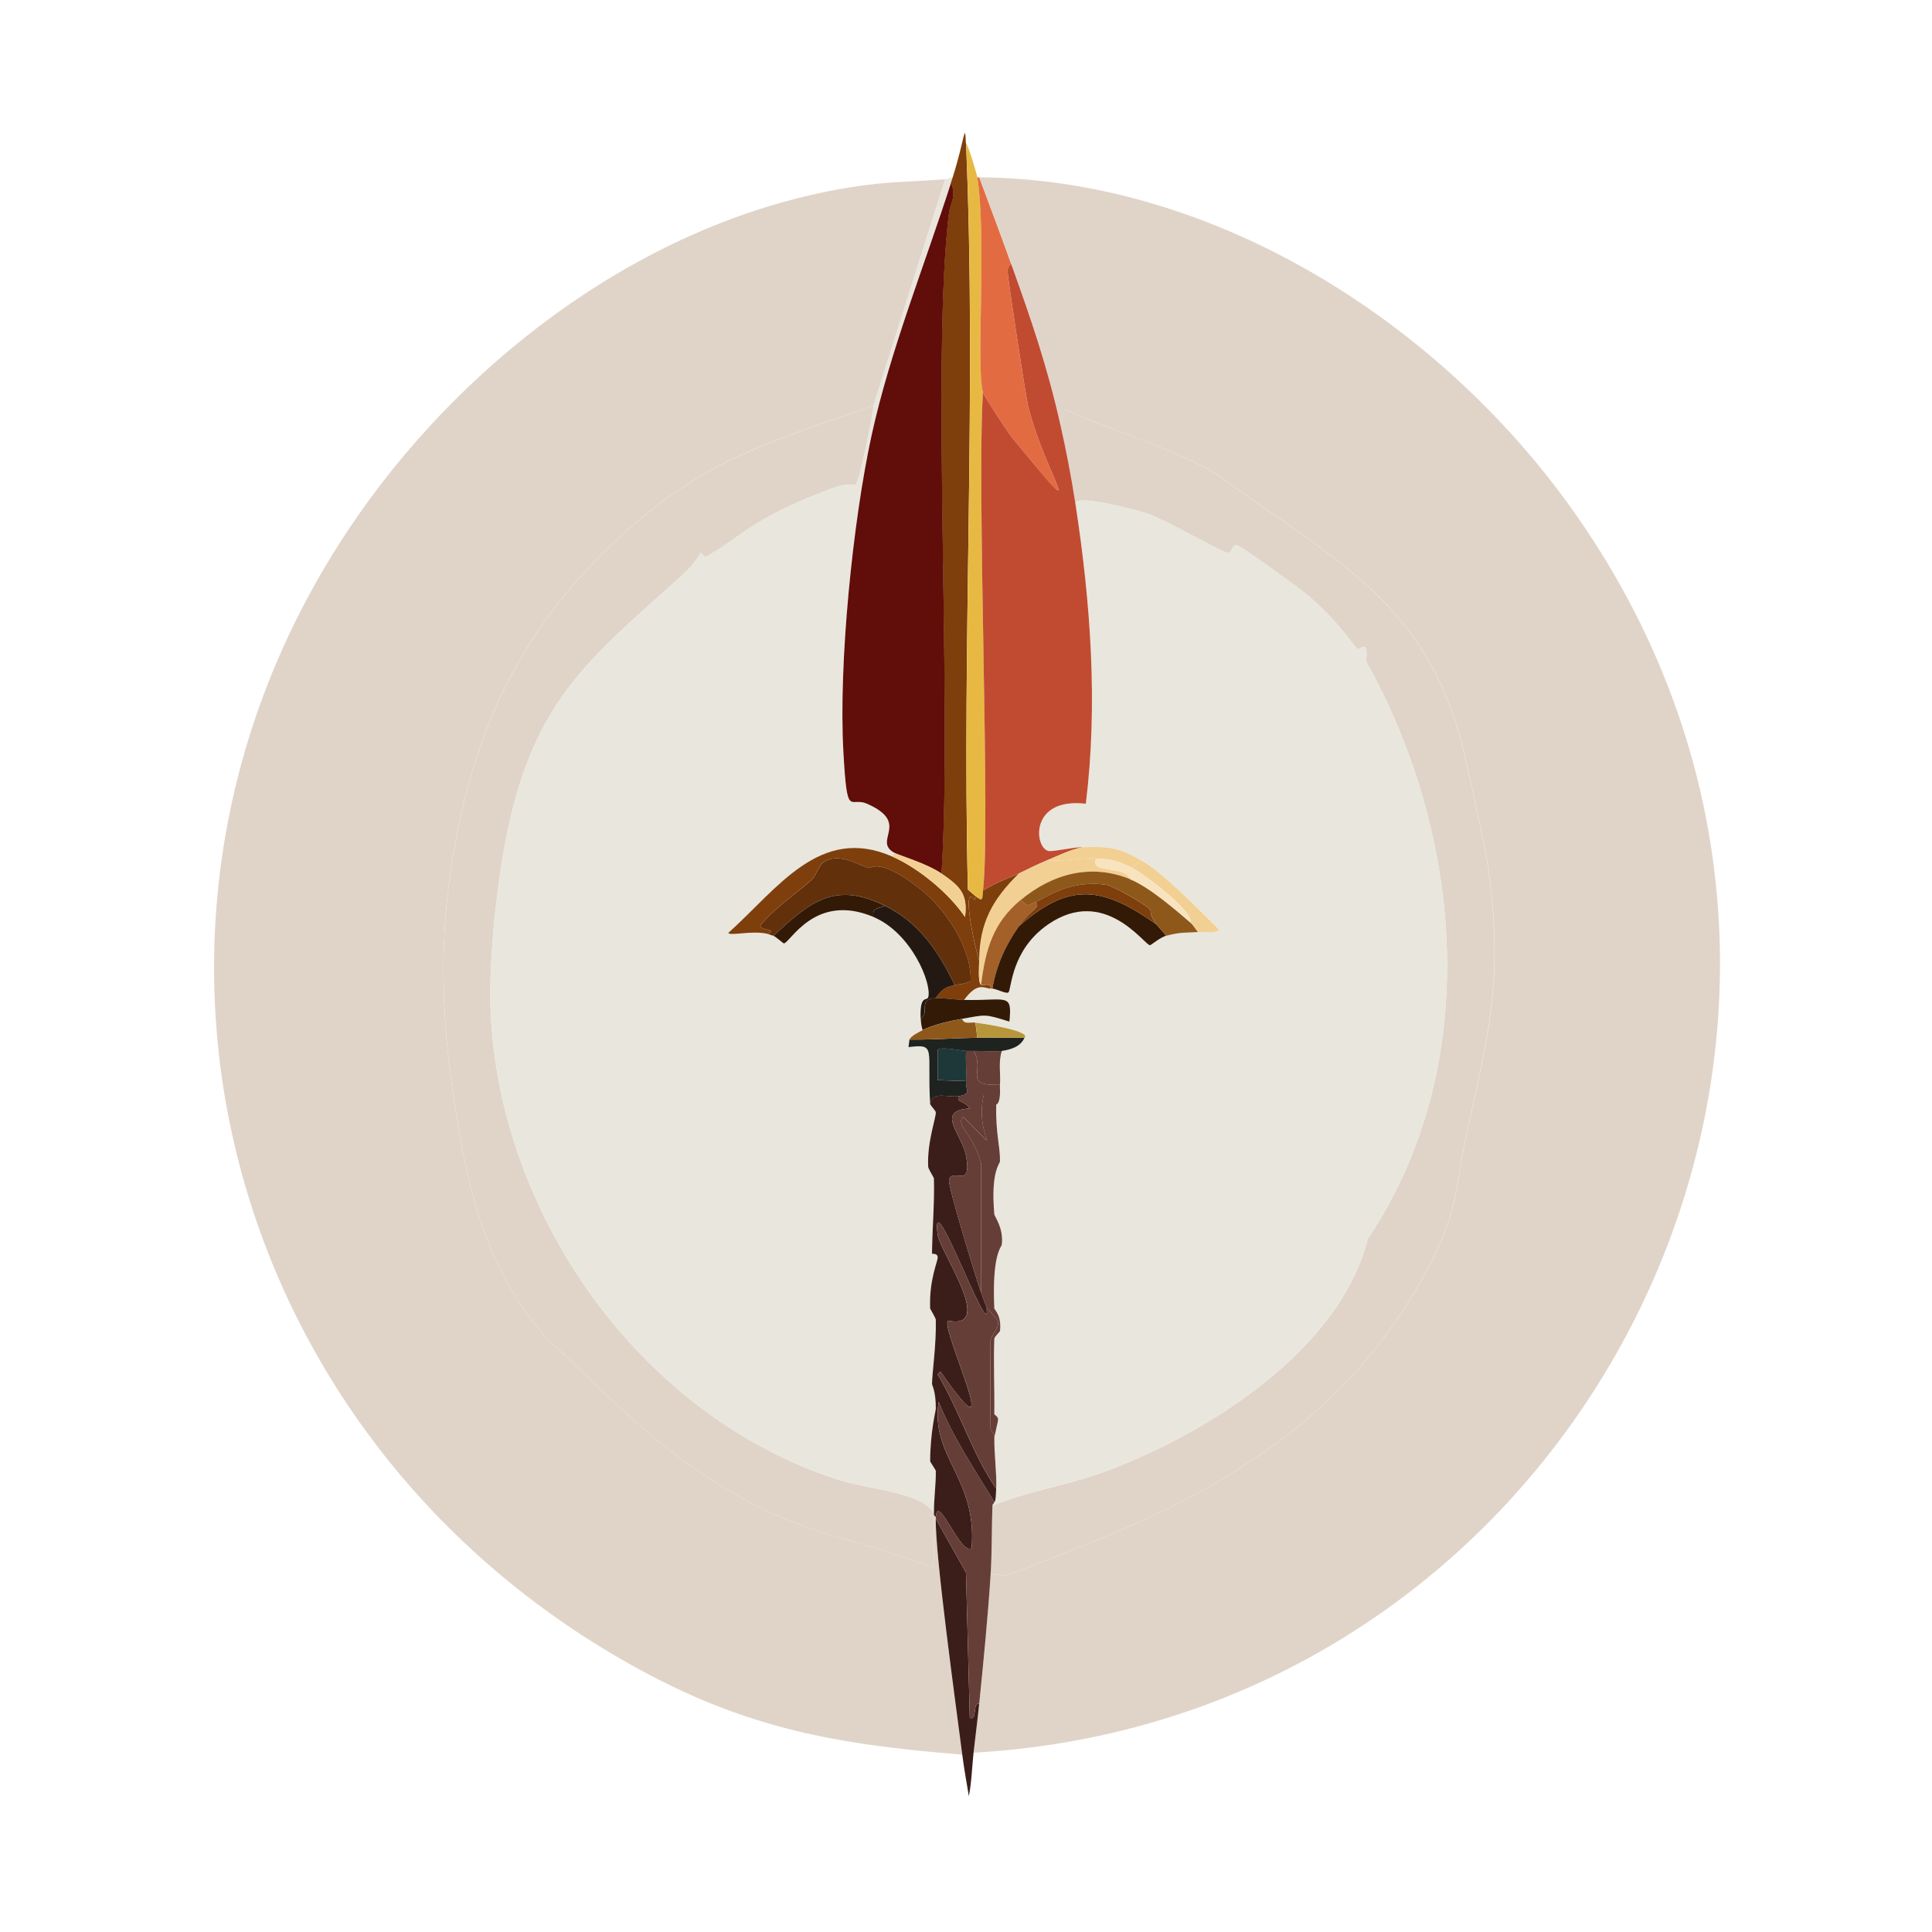 <?xml version="1.0" encoding="UTF-8"?><svg id="a" xmlns="http://www.w3.org/2000/svg" viewBox="0 0 361 361"><defs><style>.b{fill:#e36b42;}.b,.c,.d,.e,.f,.g,.h,.i,.j,.k,.l,.m,.n,.o,.p,.q,.r,.s,.t{stroke-width:0px;}.c{fill:#62310b;}.d{fill:#610d0a;}.e{fill:#f2d093;}.f{fill:#b7963a;}.g{fill:#a46029;}.h{fill:#321a07;}.i{fill:#3b1e1a;}.j{fill:#231912;}.k{fill:#e7b943;}.l{fill:#e0d4c8;}.m{fill:#c14b31;}.n{fill:#1f231f;}.o{fill:#653e37;}.p{fill:#f8e3bf;}.q{fill:#1e383a;}.r{fill:#8f581b;}.s{fill:#7e3f0c;}.t{fill:#e9e6dd;}</style></defs><path class="l" d="M176.62,33.49l-13.4,42.3c-18.69,6.6-30.74,9.64-46.01,23.27-18.44,16.46-27.93,34.88-32.26,59.05-3.13,17.48-2.53,32.96.35,50.41,2.61,15.83,5.91,28.74,16.57,41.25,9.91,9.23,19.37,19.29,30.85,26.62,17.19,10.98,24.38,9.86,41.6,16.57.32-3.21.12-6.1.18-9.34,0-.26-.71-.09-.71-.35,0-.29.71-.14.71-.18l.35.35c0,.12,0,.24,0,.35-.2,6.27,3.77,35.02,4.94,44.07-25.02-2-42.09-5.29-63.99-17.98C38.37,264.99,15.72,166.12,69.1,93.25c21.8-29.77,55.8-53.87,92.89-58.7,4.78-.62,9.81-.67,14.63-1.06Z"/><path class="l" d="M181.91,327.51c.33-3.05.75-6.11,1.06-9.17.8-7.96,1.59-16,2.12-23.97,1.01-.57,2.01.23,3,0,.94-.22,15.73-6.12,17.98-7.05,25.25-10.43,46.05-24,59.76-48.47,6.88-12.28,5.97-16.7,8.11-26.44,4.24-19.3,6.97-29.02,4.23-49.71-.52-3.93-4.49-22.2-5.64-26.09-7.5-25.31-25.05-33.11-45.3-48.12-9.06-5.16-18.8-7.71-28.2-11.99l-.88,2.82c-2.45-10.9-5.41-19.54-9.17-29.97-1.95-5.43-3.97-10.82-5.99-16.22,44.24.31,86.47,27.4,111.4,62.93,66.94,95.4,1.88,224.98-112.46,231.44Z"/><path class="l" d="M163.23,75.8c-.14,1.89-2.69,14.42-3.35,14.81-.2.12-1.34-.51-4.58.71-14.76,5.52-16.39,8.75-23.27,12.69-.41.24-.95-.73-1.06-.71-.27.06-.73,1.72-3.53,4.23-17.6,15.78-27.43,23.32-32.61,47.77-1.92,9.07-3.51,23.96-3.17,33.14,1.43,38.4,27.82,75.95,64.69,87.96,6.1,1.99,15.86,2.34,18.16,6.35,0,.12,0,.24,0,.35,0,.04-.7-.11-.71.18,0,.26.71.09.71.35-.06,3.24.14,6.13-.18,9.34-17.22-6.71-24.41-5.59-41.6-16.57-11.48-7.33-20.93-17.38-30.85-26.62-10.66-12.5-13.96-25.42-16.57-41.25-2.88-17.45-3.48-32.94-.35-50.41,4.33-24.17,13.82-42.59,32.26-59.05,15.27-13.62,27.32-16.67,46.01-23.27Z"/><path class="l" d="M185.08,294.37c.28-4.33.19-8.71.35-13.04,6.62-2.72,14.14-3.82,20.98-6.35,18.99-7.02,43.93-22.59,49.18-43.54,21.52-32.09,17.96-75.22-.35-107.88.56-4.4-1.13-2-1.59-2.29-.59-.38-3.6-5.3-9.52-10.22-1.35-1.12-12.25-9.09-13.04-9.17-.97-.09-.7,1.36-1.76,1.41-.84.04-11.47-6.18-15.16-7.4-1.88-.63-13.56-3.67-13.22-1.76-.77-5.01-1.71-9.86-2.82-14.81l.88-2.82c9.4,4.27,19.14,6.82,28.2,11.99,20.25,15.02,37.8,22.81,45.3,48.12,1.15,3.89,5.12,22.16,5.64,26.09,2.73,20.69,0,30.4-4.23,49.71-2.14,9.74-1.23,14.16-8.11,26.44-13.71,24.48-34.51,38.04-59.76,48.47-2.25.93-17.04,6.83-17.98,7.05-.98.23-1.99-.57-3,0Z"/><path class="t" d="M178.03,33.14c-.11.35-.24.7-.35,1.06-4.88,15.22-11.4,31.49-14.81,47.06-3.55,16.19-6.21,42.83-5.29,59.23.72,12.75,1.15,8.26,4.41,9.69,8.27,3.64.96,6.88,5.11,9.17l-.35.71c-13.55-5.96-21.45,6.01-30.67,14.28.47.62,4.4-.55,7.4.18.24.06.51.21,1.06.35.32.08,1.82,1.42,1.94,1.41,1.15-.06,5.79-9.56,16.75-4.94,7.16,3.02,10.94,12.5,10.22,14.98-.22.78-1.63-.59-1.41,4.05.04.77.11,1.39.35,2.12-.74.38-2.11,1.04-2.47,1.76l-.18,1.41c5.33-.68,3.44.33,4.05,10.58.02.3,1.03,1.28,1.06,1.59.1.97-1.67,5.61-1.41,10.22.02.38,1.05,2,1.06,2.12.13,4.73-.31,9.4-.35,14.1,0,.06,1.06-.17,1.06.71,0,.79-1.62,4.17-1.41,9.52,0,.12,1.05,1.78,1.06,2.12.11,4.59-.69,10.02-.71,11.99,0,.23.72,1.35.71,4.58,0,.5-1.02,4.23-1.06,9.87,0,.1,1.06,1.66,1.06,1.76.03,2.57-.38,5.29-.35,7.93-2.29-4.01-12.06-4.36-18.16-6.35-36.87-12.01-63.26-49.56-64.69-87.96-.34-9.18,1.25-24.07,3.17-33.14,5.18-24.45,15.01-31.99,32.61-47.77,2.79-2.51,3.26-4.17,3.53-4.23.11-.02.65.94,1.06.71,6.88-3.94,8.51-7.17,23.27-12.69,3.24-1.21,4.38-.59,4.58-.71.66-.38,3.21-12.91,3.35-14.81l13.4-42.3c.67-.05.84-.39,1.41-.35Z"/><path class="t" d="M185.44,281.33c.01-.34.34-.37.35-.71,0-.14.26.64.35-2.47.1-3.06-.4-6.38-.35-9.52,0-.22.7-3.13.71-3.35.01-.67-.71-.91-.71-1.06.07-4.69-.18-9.42,0-14.1.01-.32,1.05-1.32,1.06-1.41.34-2.94-1.05-4-1.06-4.23-.46-10.3,1.35-11.38,1.41-11.99.32-3.11-1.37-5.15-1.41-5.64-.7-8.06,1.05-9.37,1.06-9.87.06-2.77-.81-5.08-.71-10.58,0-.1.58.03.71-1.94.04-.58-.04-1.18,0-1.76.15-2.1-.34-4.27.35-6.35,1.65-.24,3.5-.77,4.23-2.47,1.12-1.13-5.83-2.37-9.17-2.82-.94-.13-2.13.42-2.47-.71,4.49-.77,4.08-.95,8.81.53.57-5.51-.5-3.88-8.46-4.05,2.54-3.42,3.66-2.21,4.94-2.12.12,0,.24-.01.35,0,.9.09,2.59,1.04,3,.71.58-.48.41-7.86,7.4-12.69,10.54-7.28,17.96,3.8,19.04,3.88.17.01,1.94-1.49,3-1.76,2.9-.74,3.55-.52,5.99-.71,1.32-.1,3.76.32,3.88-.53-3.59-3.53-10.46-10.64-14.45-12.87-4.52-2.53-5.92-2.57-10.93-2.47-2.14.04-5.75.92-6.52.71-2.62-.75-3.41-10.04,7.05-8.81,2.3-18.59.9-37.55-1.94-56.05-.34-1.91,11.34,1.14,13.22,1.76,3.69,1.23,14.32,7.44,15.16,7.4,1.06-.05.79-1.5,1.76-1.41.79.07,11.7,8.04,13.04,9.17,5.91,4.92,8.93,9.84,9.52,10.22.45.3,2.15-2.11,1.59,2.29,18.31,32.66,21.87,75.78.35,107.88-5.25,20.95-30.19,36.52-49.18,43.54-6.83,2.53-14.36,3.63-20.98,6.35Z"/><path class="s" d="M180.5,26.79c2.01,46.36-.78,93.03.35,139.43l1.41,1.23-.18.71c-2.35-3.21-.29,7.67.88,11.28,0,.89-.27,4.15.35,4.58.35.24,2.01-.54,1.76.71-1.27-.09-2.4-1.3-4.94,2.12-1.51-.03-4.1-.41-5.29-.35,1.43-2.32,2.83-2.15,3.53-2.47.14-.06,1.67-.03,3-.71.15-6.22-4.64-13.45-9.52-17.27-7.51-5.89-8.99-3.75-9.52-3.88-1.87-.44-5.58-3.04-8.46-1.06-.83.57-1.47,2.62-2.29,3.35-3.18,2.81-6.79,5.13-9.52,8.46.09,1.12,3.21.46,1.41,1.59-3-.73-6.93.44-7.4-.18,9.22-8.26,17.12-20.24,30.67-14.28,4.88,2.15,10.57,6.83,13.57,11.28.56-4.37-1.03-5.79-4.41-8.11,2.03-31.52-1.95-96.76,1.41-123.56.19-1.55,1.46-3,.35-5.46.12-.36.24-.71.35-1.06,2.28-7.18,2.28-10.73,2.47-6.35Z"/><path class="k" d="M182.62,33.14c1.78,11.22-.28,35.55,1.06,40.19-1.18,18.19,1.45,81.63,0,93.07-.18,1.45.12,2.28-1.41,1.06l-1.41-1.23c-1.13-46.39,1.65-93.06-.35-139.43.56.64,2.06,6.02,2.12,6.35Z"/><path class="b" d="M188.96,49.36c-.36.07-.71.95-.71,1.23.03,1.28,3.38,23.38,3.88,25.38,3.37,13.5,12.35,24.42-3.17,5.64-.91-1.28-5.07-7.54-5.29-8.28-1.34-4.64.72-28.97-1.06-40.19h.35c2.02,5.4,4.04,10.79,5.99,16.22Z"/><path class="m" d="M198.13,79.32c1.11,4.94,2.05,9.8,2.82,14.81,2.84,18.5,4.23,37.46,1.94,56.05-10.46-1.23-9.67,8.07-7.05,8.81.77.22,4.39-.66,6.52-.71-2.44.5-4.45,1.53-6.7,2.47-1.89.78-3.47,1.58-5.29,2.47-1.34.65-3.86,1.43-6.7,3.17,1.45-11.44-1.18-74.88,0-93.07.22.75,4.38,7,5.29,8.28,15.52,18.78,6.54,7.86,3.17-5.64-.5-2-3.85-24.1-3.88-25.38,0-.29.35-1.16.71-1.23,3.75,10.43,6.72,19.07,9.17,29.97Z"/><path class="d" d="M175.92,163.23c-2.77-1.9-7.92-3.39-8.81-3.88-4.15-2.28,3.16-5.53-5.11-9.17-3.26-1.43-3.69,3.06-4.41-9.69-.92-16.39,1.74-43.04,5.29-59.23,3.41-15.57,9.93-31.84,14.81-47.06,1.11,2.47-.16,3.91-.35,5.46-3.36,26.8.62,92.05-1.41,123.56Z"/><path class="i" d="M182.97,318.34c-.31,3.06-.72,6.11-1.06,9.17-.29,2.7-.35,5.43-.88,8.11-.42-2.57-.9-5.18-1.23-7.76-1.17-9.05-5.14-37.79-4.94-44.07l5.64,10.05.71,27.15c1.45.58.45-2.91,1.76-2.64Z"/><path class="i" d="M179.09,204.83c-.27,1.36,1.05.7,2.12,2.29-6.56.37-1.47,4.78-.71,8.81,1.23,6.5-2.62,2.06-3.17,4.58-.23,1.07,5.11,18.6,5.99,20.98.35.94.67,1.9,1.06,2.82v1.23c-1.01,1.29-10.52-24.87-9.17-14.81.42,3.13,10.89,17.9,1.94,16.04-1.65,1.11,11.61,28.31-1.41,9.52l-.53.53c4.12,6.83,6.48,14.91,10.93,21.33-.1,3.1-.35,2.33-.35,2.47-3.72-6.11-7.71-12.01-10.4-18.68-1.56,10.34,7.22,14.18,6.17,27.32-2.04,1.56-6.38-10.47-6.7-5.82l-.35-.35c0-.12,0-.24,0-.35-.03-2.65.39-5.36.35-7.93,0-.1-1.06-1.66-1.06-1.76.03-5.64,1.06-9.37,1.06-9.87.01-3.24-.71-4.35-.71-4.58.01-1.96.82-7.39.71-11.99,0-.33-1.05-2-1.06-2.12-.21-5.34,1.41-8.73,1.41-9.52,0-.88-1.06-.64-1.06-.71.04-4.7.49-9.37.35-14.1,0-.12-1.04-1.74-1.06-2.12-.26-4.61,1.51-9.26,1.41-10.22-.03-.31-1.04-1.29-1.06-1.59.42-2.45,3.32-1.11,5.29-1.41Z"/><path class="o" d="M185.79,280.62c-.01.34-.34.37-.35.71-.16,4.33-.07,8.72-.35,13.04-.52,7.98-1.32,16.02-2.12,23.97-1.31-.27-.31,3.22-1.76,2.64l-.71-27.15-5.64-10.05c0-.12,0-.24,0-.35.31-4.65,4.65,7.38,6.7,5.82,1.05-13.14-7.73-16.98-6.17-27.32,2.69,6.67,6.68,12.57,10.4,18.68Z"/><path class="o" d="M184.38,244.31c.07.16,2.06,2.27,2.12,2.64.19,1.24-1.38,2.72-1.41,3.53-.05,1.61-.06,15.74,0,16.57,0,.09.81.94.71,1.59-.05,3.14.45,6.46.35,9.52-4.45-6.42-6.8-14.5-10.93-21.33l.53-.53c13.02,18.79-.24-8.41,1.41-9.52,8.95,1.86-1.52-12.91-1.94-16.04-1.36-10.07,8.15,16.1,9.17,14.81v-1.23Z"/><path class="o" d="M181.91,196.36c2.34,3.85-2.27,6.52,4.94,6.35-.04.58.04,1.18,0,1.76h-3c-1.99,8.23,4.55,12.39-3.88,4.23-1.54,1.55,1.9,3.1,3.35,8.64v24.15c-.89-2.37-6.23-19.91-5.99-20.98.55-2.52,4.4,1.91,3.17-4.58-.76-4.04-5.85-8.44.71-8.81-1.07-1.59-2.39-.93-2.12-2.29,2.46-.38,1.34-1.1,1.41-2.82.08-1.87-.06-3.76,0-5.64.45,0,.96,0,1.41,0Z"/><path class="o" d="M186.85,204.47c-.12,1.97-.7,1.84-.71,1.94-.11,5.5.77,7.81.71,10.58-.01.51-1.76,1.81-1.06,9.87.04.49,1.73,2.53,1.41,5.64-.06.61-1.87,1.69-1.41,11.99.01.23,1.4,1.29,1.06,4.23-.01.09-1.05,1.1-1.06,1.41-.18,4.68.07,9.41,0,14.1,0,.15.72.39.71,1.06,0,.22-.7,3.13-.71,3.35.11-.64-.7-1.5-.71-1.59-.06-.83-.05-14.96,0-16.57.03-.8,1.6-2.28,1.41-3.53-.06-.37-2.05-2.49-2.12-2.64-.39-.92-.71-1.88-1.06-2.82v-24.15c-1.45-5.54-4.89-7.09-3.35-8.64,8.43,8.16,1.88,4,3.88-4.23h3Z"/><path class="q" d="M180.5,196.36c-.06,1.88.08,3.77,0,5.64l-5.29-.18v-5.64c.51-.72,4.47.17,5.29.18Z"/><path class="o" d="M187.2,196.36c-.69,2.07-.2,4.24-.35,6.35-7.21.18-2.6-2.5-4.94-6.35,1.62-.02,4.09.18,5.29,0Z"/><path class="c" d="M178.38,184.03c-3.03-6.25-6.64-11.66-13.04-14.81-9.3-4.57-13.88-.82-20.8,5.64-.55-.14-.82-.29-1.06-.35,1.8-1.12-1.32-.46-1.41-1.59,2.73-3.33,6.34-5.65,9.52-8.46.82-.73,1.46-2.78,2.29-3.35,2.88-1.98,6.59.62,8.46,1.06.53.12,2.01-2.01,9.52,3.88,4.88,3.83,9.67,11.05,9.52,17.27-1.33.68-2.86.64-3,.71Z"/><path class="j" d="M178.38,184.03c-.69.32-2.09.15-3.53,2.47-3.47.17-1.04,2.6-2.82,3.88-.22-4.64,1.19-3.28,1.41-4.05.71-2.48-3.07-11.96-10.22-14.98-.34-1.78.81-1.48,2.12-2.12,6.4,3.15,10.01,8.55,13.04,14.81Z"/><path class="n" d="M182.62,193.9c2.94-.05,5.88.03,8.81,0-.73,1.7-2.58,2.22-4.23,2.47-1.2.18-3.67-.02-5.29,0-.45,0-.96,0-1.41,0-.81,0-4.78-.89-5.29-.18v5.64l5.29.18c-.07,1.72,1.05,2.44-1.41,2.82-1.97.3-4.87-1.04-5.29,1.41-.62-10.24,1.28-11.25-4.05-10.58l.18-1.41c4.24.05,8.45-.28,12.69-.35Z"/><path class="h" d="M174.86,186.49c1.19-.06,3.78.32,5.29.35,7.96.18,9.03-1.46,8.46,4.05-4.73-1.48-4.33-1.3-8.81-.53-2.08.36-5.47,1.11-7.4,2.12-.24-.73-.32-1.35-.35-2.12,1.78-1.28-.65-3.71,2.82-3.88Z"/><path class="h" d="M165.34,169.22c-1.31.63-2.45.34-2.12,2.12-10.95-4.63-15.59,4.88-16.75,4.94-.12,0-1.62-1.33-1.94-1.41,6.92-6.46,11.5-10.21,20.8-5.64Z"/><path class="e" d="M175.92,163.23c3.38,2.32,4.97,3.73,4.41,8.11-3-4.45-8.69-9.13-13.57-11.28l.35-.71c.89.49,6.04,1.97,8.81,3.88Z"/><path class="r" d="M179.79,190.37c.34,1.12,1.53.58,2.47.71l.35,2.82c-4.24.07-8.45.4-12.69.35.36-.72,1.73-1.38,2.47-1.76,1.94-1.01,5.32-1.76,7.4-2.12Z"/><path class="e" d="M204.83,160.41c-1.39,2.97,5.44,1.16,6.35,3.88-7.28-2.98-14.47-1.08-20.45,3.88-5.18,4.3-6.59,9.29-7.4,15.86-.62-.43-.36-3.69-.35-4.58.05-6.98,2.49-11.41,7.4-16.22,1.82-.89,3.4-1.68,5.29-2.47,3.1.29,6.02-.53,9.17-.35Z"/><path class="g" d="M193.54,168.51c.96,1.26-.79,1.18-3.17,4.58-2.5,3.57-4.19,7.3-4.94,11.63-.12-.01-.24,0-.35,0,.25-1.25-1.42-.46-1.76-.71.81-6.57,2.22-11.57,7.4-15.86,1.55,1.58,1.4.87,2.82.35Z"/><path class="s" d="M190.37,163.23c-4.91,4.81-7.36,9.24-7.4,16.22-1.17-3.61-3.23-14.49-.88-11.28l.18-.71c1.53,1.22,1.23.39,1.41-1.06,2.84-1.75,5.35-2.52,6.7-3.17Z"/><path class="e" d="M213.29,160.76l-1.76,1.41c-2.85-1.36-3.48-1.58-6.7-1.76-3.14-.18-6.07.64-9.17.35,2.25-.93,4.26-1.97,6.7-2.47,5-.1,6.41-.06,10.93,2.47Z"/><path class="f" d="M191.43,193.9c-2.94.03-5.88-.05-8.81,0l-.35-2.82c3.34.45,10.29,1.69,9.17,2.82Z"/><path class="h" d="M216.11,172.74c.55.77,1.26,1.32,1.76,2.12-1.06.27-2.82,1.78-3,1.76-1.08-.08-8.49-11.16-19.04-3.88-6.99,4.83-6.82,12.21-7.4,12.69-.41.33-2.1-.61-3-.71.75-4.33,2.43-8.06,4.94-11.63,9.6-8.46,15.72-7.39,25.74-.35Z"/><path class="r" d="M211.17,164.28c3.61,1.48,8.28,5.54,11.28,8.11.49.42.98,1.25,1.41,1.76-2.44.18-3.09-.04-5.99.71-.5-.79-1.21-1.35-1.76-2.12-1.63-2.27-.84-2.32-1.23-2.82-.64-.82-6.9-4.41-8.11-4.58-7.03-1.03-11.26,2.46-13.22,3.17-1.42.52-1.27,1.23-2.82-.35,5.98-4.95,13.17-6.86,20.45-3.88Z"/><path class="e" d="M223.86,174.15c-.43-.51-.92-1.35-1.41-1.76.61-2.08-8.89-9.25-10.93-10.22l1.76-1.41c3.99,2.23,10.86,9.34,14.45,12.87-.12.84-2.55.43-3.88.53Z"/><path class="p" d="M211.52,162.17c2.04.97,11.54,8.14,10.93,10.22-3-2.57-7.67-6.63-11.28-8.11-.9-2.72-7.73-.91-6.35-3.88,3.21.19,3.85.4,6.7,1.76Z"/><path class="s" d="M216.11,172.74c-10.02-7.04-16.13-8.11-25.74.35,2.38-3.4,4.13-3.32,3.17-4.58,1.96-.71,6.19-4.21,13.22-3.17,1.21.18,7.47,3.76,8.11,4.58.39.5-.4.55,1.23,2.82Z"/></svg>